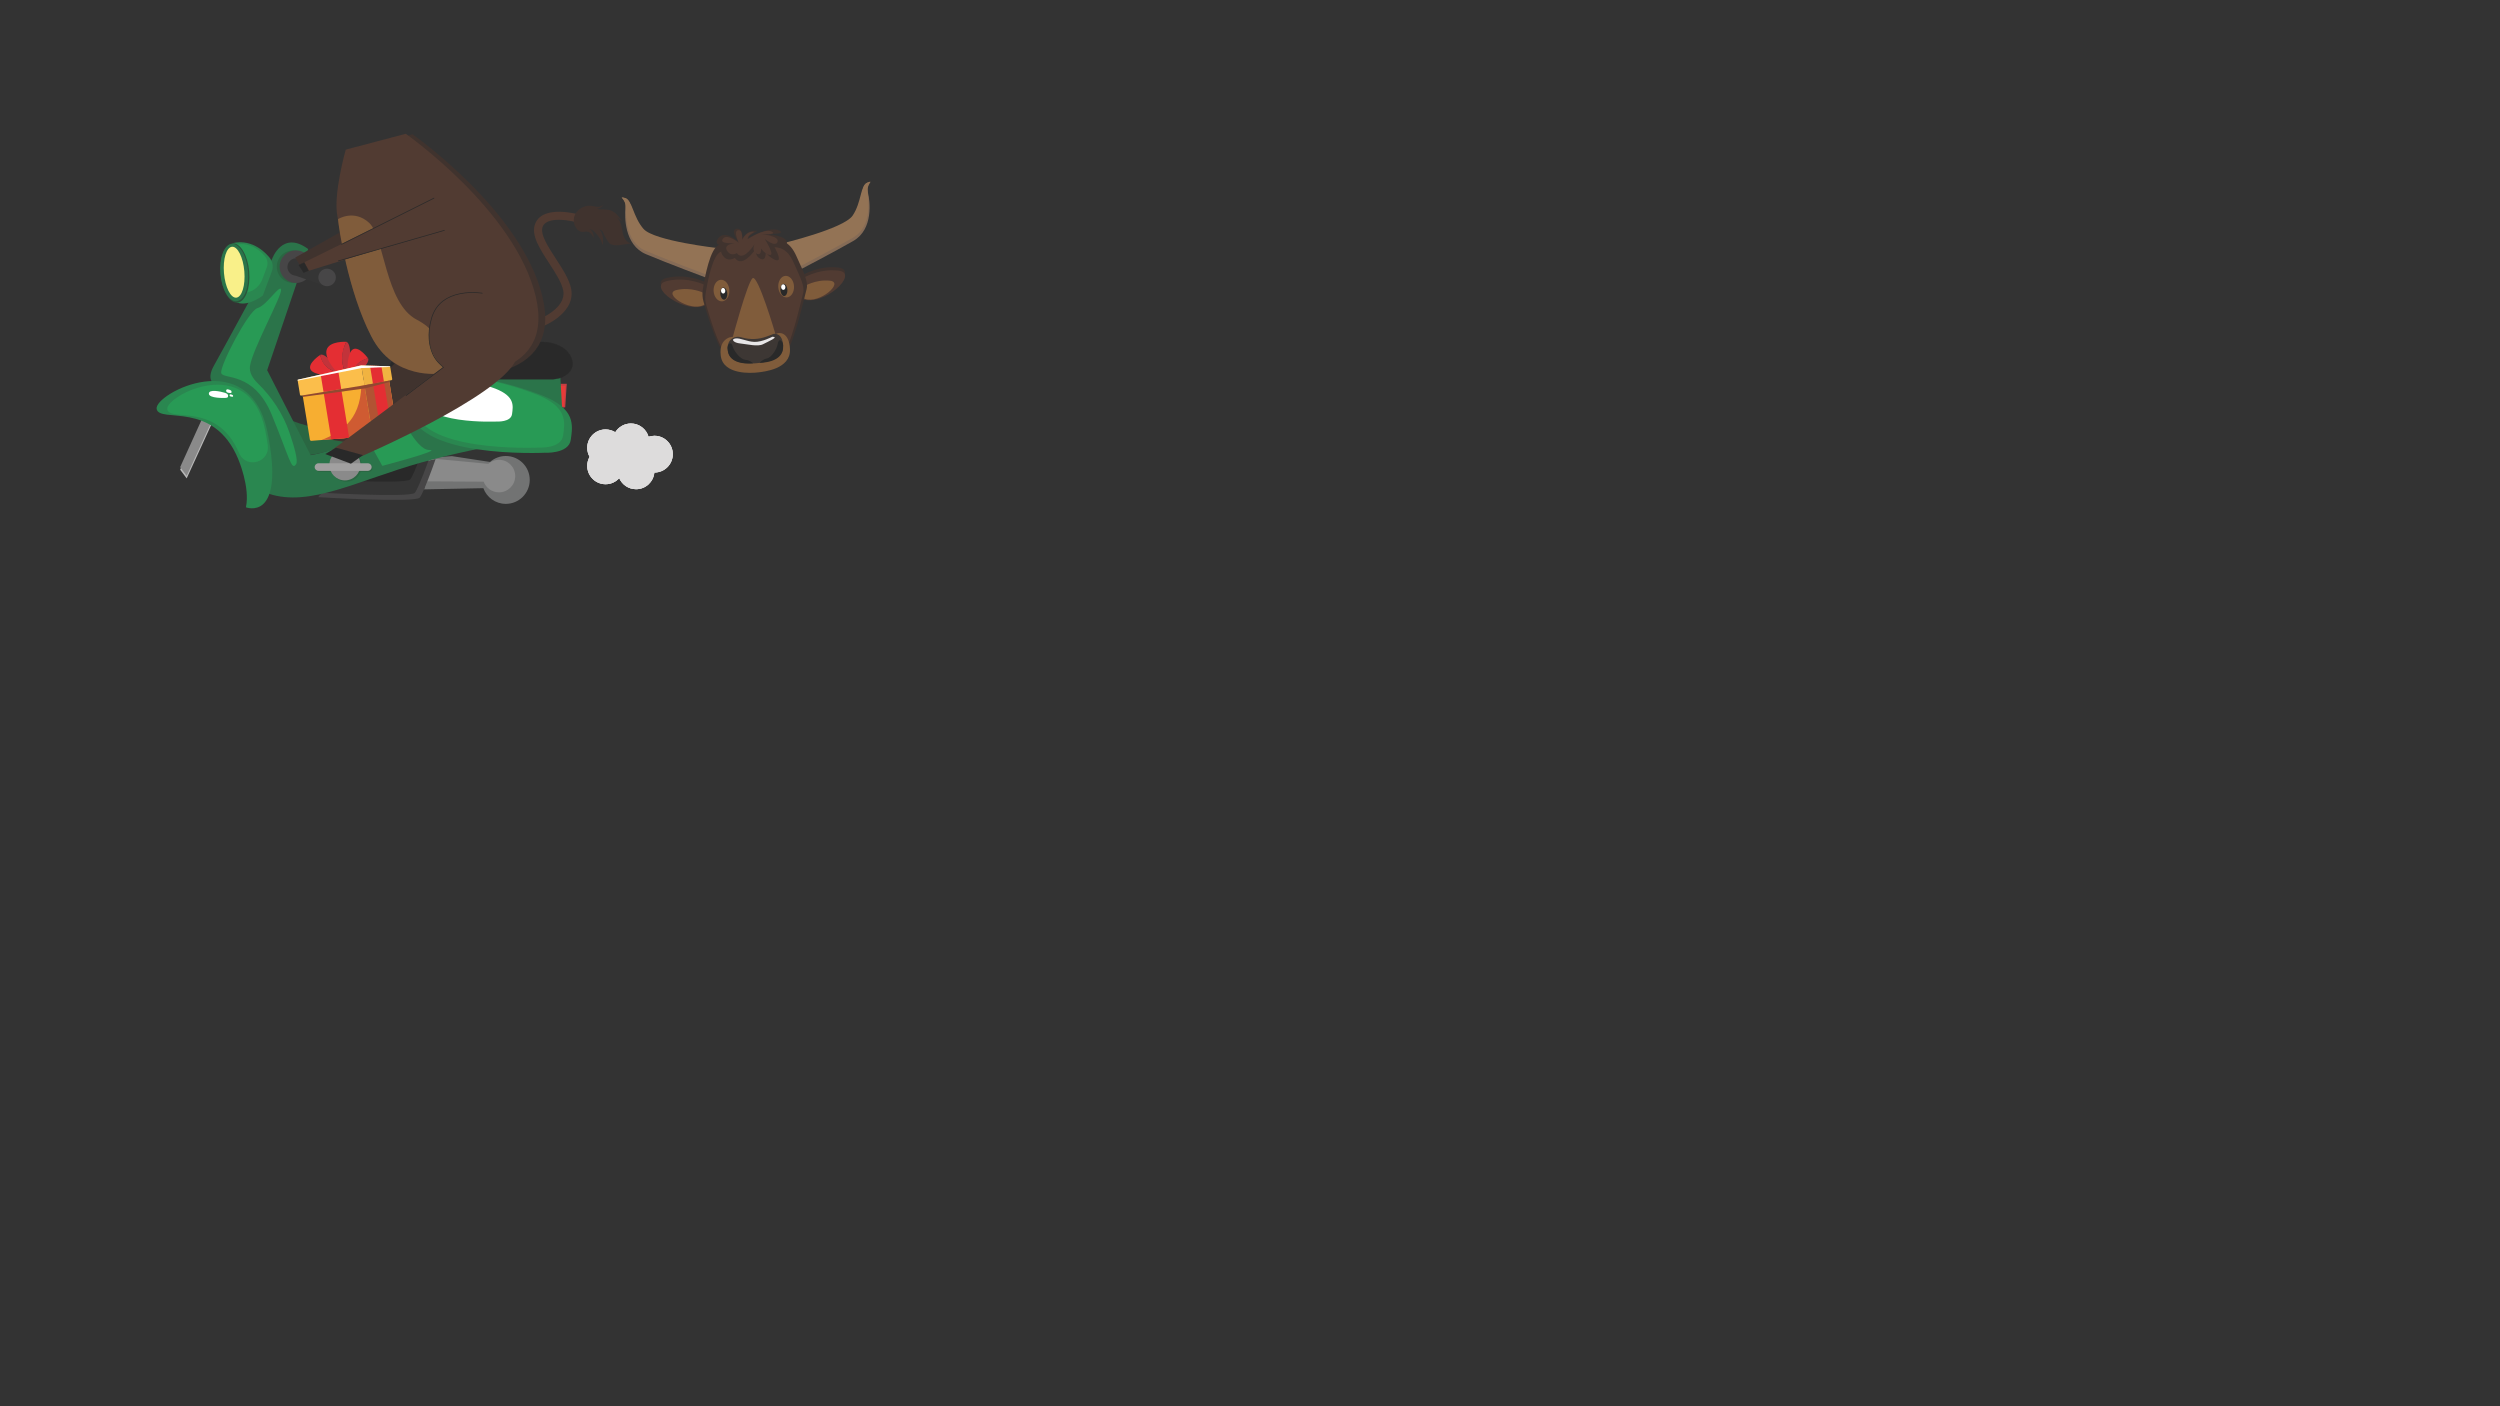<svg xmlns="http://www.w3.org/2000/svg" xmlns:xlink="http://www.w3.org/1999/xlink" preserveAspectRatio="xMidYMid meet" width="1920" height="1080" viewBox="0 0 1920 1080" style="width:100%;height:100%"><rect x="0" y="0" width="1920" height="1080" fill="#333333" stroke="none"/><defs><animateMotion repeatCount="indefinite" dur="1s" begin="0s" xlink:href="#_R_G_L_12_G" fill="freeze" keyTimes="0;0.333;0.958;1" path="M1228 806 C1228,806 1228,806 1228,806 C1228,806 1607,540 1607,540 C1607,540 1607,540 1607,540 " keyPoints="0;0;1;1" keySplines="0.167 0.167 0.833 0.833;0.167 0.167 0.833 0.833;0 0 0 0" calcMode="spline"/><animateTransform repeatCount="indefinite" dur="1s" begin="0s" xlink:href="#_R_G_L_12_G" fill="freeze" attributeName="transform" from="0 0" to="2.119 2.119" type="scale" additive="sum" keyTimes="0;0.333;0.958;1" values="0 0;0 0;2.119 2.119;2.119 2.119" keySplines="0.167 0.167 0.833 0.833;0.167 0.167 0.833 0.833;0 0 0 0" calcMode="spline"/><animateTransform repeatCount="indefinite" dur="1s" begin="0s" xlink:href="#_R_G_L_12_G" fill="freeze" attributeName="transform" from="-298 -215.5" to="-298 -215.5" type="translate" additive="sum" keyTimes="0;1" values="-298 -215.5;-298 -215.5" keySplines="0 0 1 1" calcMode="spline"/><animateMotion repeatCount="indefinite" dur="1s" begin="0s" xlink:href="#_R_G_L_11_G" fill="freeze" keyTimes="0;0.167;0.958;1" path="M1228 806 C1228,806 1228,806 1228,806 C1228,806 1801,540 1801,540 C1801,540 1801,540 1801,540 " keyPoints="0;0;1;1" keySplines="0.167 0.167 0.833 0.833;0.167 0.167 0.833 0.833;0 0 0 0" calcMode="spline"/><animateTransform repeatCount="indefinite" dur="1s" begin="0s" xlink:href="#_R_G_L_11_G" fill="freeze" attributeName="transform" from="0 0" to="2.119 2.119" type="scale" additive="sum" keyTimes="0;0.167;0.958;1" values="0 0;0 0;2.119 2.119;2.119 2.119" keySplines="0.167 0.167 0.833 0.833;0.167 0.167 0.833 0.833;0 0 0 0" calcMode="spline"/><animateTransform repeatCount="indefinite" dur="1s" begin="0s" xlink:href="#_R_G_L_11_G" fill="freeze" attributeName="transform" from="-298 -215.5" to="-298 -215.5" type="translate" additive="sum" keyTimes="0;1" values="-298 -215.5;-298 -215.5" keySplines="0 0 1 1" calcMode="spline"/><animateMotion repeatCount="indefinite" dur="1s" begin="0s" xlink:href="#_R_G_L_10_G" fill="freeze" keyTimes="0;0.958;1" path="M1228 806 C1228,806 1998,540 1998,540 C1998,540 1998,540 1998,540 " keyPoints="0;1;1" keySplines="0.167 0.167 0.833 0.833;0 0 0 0" calcMode="spline"/><animateTransform repeatCount="indefinite" dur="1s" begin="0s" xlink:href="#_R_G_L_10_G" fill="freeze" attributeName="transform" from="0 0" to="2.119 2.119" type="scale" additive="sum" keyTimes="0;0.958;1" values="0 0;2.119 2.119;2.119 2.119" keySplines="0.167 0.167 0.833 0.833;0 0 0 0" calcMode="spline"/><animateTransform repeatCount="indefinite" dur="1s" begin="0s" xlink:href="#_R_G_L_10_G" fill="freeze" attributeName="transform" from="-298 -215.5" to="-298 -215.5" type="translate" additive="sum" keyTimes="0;1" values="-298 -215.5;-298 -215.5" keySplines="0 0 1 1" calcMode="spline"/><animateTransform repeatCount="indefinite" dur="1s" begin="0s" xlink:href="#_R_G_L_9_G" fill="freeze" attributeName="transform" from="360" to="0" type="rotate" additive="sum" keyTimes="0;0.958;1" values="360;0;0" keySplines="0.167 0.167 0.833 0.833;0 0 0 0" calcMode="spline"/><animateTransform repeatCount="indefinite" dur="1s" begin="0s" xlink:href="#_R_G_L_9_G" fill="freeze" attributeName="transform" from="2.119 2.119" to="2.119 2.119" type="scale" additive="sum" keyTimes="0;1" values="2.119 2.119;2.119 2.119" keySplines="0 0 1 1" calcMode="spline"/><animateTransform repeatCount="indefinite" dur="1s" begin="0s" xlink:href="#_R_G_L_9_G" fill="freeze" attributeName="transform" from="-134.547 -369.338" to="-134.547 -369.338" type="translate" additive="sum" keyTimes="0;1" values="-134.547 -369.338;-134.547 -369.338" keySplines="0 0 1 1" calcMode="spline"/><animateTransform repeatCount="indefinite" dur="1s" begin="0s" xlink:href="#_R_G_L_8_G" fill="freeze" attributeName="transform" from="360" to="0" type="rotate" additive="sum" keyTimes="0;0.958;1" values="360;0;0" keySplines="0.167 0.167 0.833 0.833;0 0 0 0" calcMode="spline"/><animateTransform repeatCount="indefinite" dur="1s" begin="0s" xlink:href="#_R_G_L_8_G" fill="freeze" attributeName="transform" from="2.119 2.119" to="2.119 2.119" type="scale" additive="sum" keyTimes="0;1" values="2.119 2.119;2.119 2.119" keySplines="0 0 1 1" calcMode="spline"/><animateTransform repeatCount="indefinite" dur="1s" begin="0s" xlink:href="#_R_G_L_8_G" fill="freeze" attributeName="transform" from="-390.303 -368.376" to="-390.303 -368.376" type="translate" additive="sum" keyTimes="0;1" values="-390.303 -368.376;-390.303 -368.376" keySplines="0 0 1 1" calcMode="spline"/><animateMotion repeatCount="indefinite" dur="1s" begin="0s" xlink:href="#_R_G_L_7_G" fill="freeze" keyTimes="0;0.25;0.5;0.75;0.958;1" path="M960 540 C960,540 960,530 960,530 C960,530 960,540 960,540 C960,540 960,530 960,530 C960,530 960,540 960,540 C960,540 960,540 960,540 " keyPoints="0;0.25;0.5;0.75;1;1" keySplines="0.167 0.167 0.833 0.833;0.167 0.167 0.833 0.833;0.167 0.167 0.833 0.833;0.167 0.167 0.833 0.833;0 0 0 0" calcMode="spline"/><animateTransform repeatCount="indefinite" dur="1s" begin="0s" xlink:href="#_R_G_L_7_G" fill="freeze" attributeName="transform" from="2.119 2.119" to="2.119 2.119" type="scale" additive="sum" keyTimes="0;1" values="2.119 2.119;2.119 2.119" keySplines="0 0 1 1" calcMode="spline"/><animateTransform repeatCount="indefinite" dur="1s" begin="0s" xlink:href="#_R_G_L_7_G" fill="freeze" attributeName="transform" from="-298 -215.5" to="-298 -215.5" type="translate" additive="sum" keyTimes="0;1" values="-298 -215.5;-298 -215.5" keySplines="0 0 1 1" calcMode="spline"/><animateMotion repeatCount="indefinite" dur="1s" begin="0s" xlink:href="#_R_G_L_6_G_N_8_T_0" fill="freeze" keyTimes="0;0.25;0.5;0.75;0.958;1" path="M960 540 C960,540 960,530 960,530 C960,530 960,540 960,540 C960,540 960,530 960,530 C960,530 960,540 960,540 C960,540 960,540 960,540 " keyPoints="0;0.25;0.5;0.75;1;1" keySplines="0.167 0.167 0.833 0.833;0.167 0.167 0.833 0.833;0.167 0.167 0.833 0.833;0.167 0.167 0.833 0.833;0 0 0 0" calcMode="spline"/><animateTransform repeatCount="indefinite" dur="1s" begin="0s" xlink:href="#_R_G_L_6_G_N_8_T_0" fill="freeze" attributeName="transform" from="2.119 2.119" to="2.119 2.119" type="scale" additive="sum" keyTimes="0;1" values="2.119 2.119;2.119 2.119" keySplines="0 0 1 1" calcMode="spline"/><animateTransform repeatCount="indefinite" dur="1s" begin="0s" xlink:href="#_R_G_L_6_G_N_8_T_0" fill="freeze" attributeName="transform" from="-298 -215.5" to="-298 -215.5" type="translate" additive="sum" keyTimes="0;1" values="-298 -215.5;-298 -215.5" keySplines="0 0 1 1" calcMode="spline"/><animateMotion repeatCount="indefinite" dur="1s" begin="0s" xlink:href="#_R_G_L_5_G" fill="freeze" keyTimes="0;0.5;0.958;1" path="M266.86 332.99 C266.86,332.99 266.86,317.99 266.86,317.99 C266.86,317.99 266.86,332.99 266.86,332.99 C266.86,332.99 266.86,332.99 266.86,332.99 " keyPoints="0;0.5;1;1" keySplines="0.167 0.167 0.833 0.833;0.167 0.167 0.833 0.833;0 0 0 0" calcMode="spline"/><animateTransform repeatCount="indefinite" dur="1s" begin="0s" xlink:href="#_R_G_L_5_G" fill="freeze" attributeName="transform" from="-266.859 -332.988" to="-266.859 -332.988" type="translate" additive="sum" keyTimes="0;1" values="-266.859 -332.988;-266.859 -332.988" keySplines="0 0 1 1" calcMode="spline"/><animateMotion repeatCount="indefinite" dur="1s" begin="0s" xlink:href="#_R_G_L_5_G_N_8_T_0" fill="freeze" keyTimes="0;0.25;0.5;0.75;0.958;1" path="M960 540 C960,540 960,530 960,530 C960,530 960,540 960,540 C960,540 960,530 960,530 C960,530 960,540 960,540 C960,540 960,540 960,540 " keyPoints="0;0.25;0.5;0.75;1;1" keySplines="0.167 0.167 0.833 0.833;0.167 0.167 0.833 0.833;0.167 0.167 0.833 0.833;0.167 0.167 0.833 0.833;0 0 0 0" calcMode="spline"/><animateTransform repeatCount="indefinite" dur="1s" begin="0s" xlink:href="#_R_G_L_5_G_N_8_T_0" fill="freeze" attributeName="transform" from="2.119 2.119" to="2.119 2.119" type="scale" additive="sum" keyTimes="0;1" values="2.119 2.119;2.119 2.119" keySplines="0 0 1 1" calcMode="spline"/><animateTransform repeatCount="indefinite" dur="1s" begin="0s" xlink:href="#_R_G_L_5_G_N_8_T_0" fill="freeze" attributeName="transform" from="-298 -215.5" to="-298 -215.5" type="translate" additive="sum" keyTimes="0;1" values="-298 -215.5;-298 -215.5" keySplines="0 0 1 1" calcMode="spline"/><animateMotion repeatCount="indefinite" dur="1s" begin="0s" xlink:href="#_R_G_L_4_G_N_8_T_0" fill="freeze" keyTimes="0;0.25;0.5;0.75;0.958;1" path="M960 540 C960,540 960,530 960,530 C960,530 960,540 960,540 C960,540 960,530 960,530 C960,530 960,540 960,540 C960,540 960,540 960,540 " keyPoints="0;0.25;0.5;0.75;1;1" keySplines="0.167 0.167 0.833 0.833;0.167 0.167 0.833 0.833;0.167 0.167 0.833 0.833;0.167 0.167 0.833 0.833;0 0 0 0" calcMode="spline"/><animateTransform repeatCount="indefinite" dur="1s" begin="0s" xlink:href="#_R_G_L_4_G_N_8_T_0" fill="freeze" attributeName="transform" from="2.119 2.119" to="2.119 2.119" type="scale" additive="sum" keyTimes="0;1" values="2.119 2.119;2.119 2.119" keySplines="0 0 1 1" calcMode="spline"/><animateTransform repeatCount="indefinite" dur="1s" begin="0s" xlink:href="#_R_G_L_4_G_N_8_T_0" fill="freeze" attributeName="transform" from="-298 -215.5" to="-298 -215.5" type="translate" additive="sum" keyTimes="0;1" values="-298 -215.5;-298 -215.5" keySplines="0 0 1 1" calcMode="spline"/><animateMotion repeatCount="indefinite" dur="1s" begin="0s" xlink:href="#_R_G_L_3_G" fill="freeze" keyTimes="0;0.5;0.958;1" path="M298 215.5 C298,215.5 333,146.5 333,146.5 C333,146.5 298,215.5 298,215.5 C298,215.5 298,215.5 298,215.5 " keyPoints="0;0.5;1;1" keySplines="0.167 0.167 0.833 0.833;0.167 0.167 0.833 0.833;0 0 0 0" calcMode="spline"/><animateTransform repeatCount="indefinite" dur="1s" begin="0s" xlink:href="#_R_G_L_3_G" fill="freeze" attributeName="transform" from="0" to="0" type="rotate" additive="sum" keyTimes="0;0.5;0.958;1" values="0;35;0;0" keySplines="0.167 0.167 0.833 0.833;0.167 0.167 0.833 0.833;0 0 0 0" calcMode="spline"/><animateTransform repeatCount="indefinite" dur="1s" begin="0s" xlink:href="#_R_G_L_3_G" fill="freeze" attributeName="transform" from="-298 -215.5" to="-298 -215.5" type="translate" additive="sum" keyTimes="0;1" values="-298 -215.5;-298 -215.5" keySplines="0 0 1 1" calcMode="spline"/><animateMotion repeatCount="indefinite" dur="1s" begin="0s" xlink:href="#_R_G_L_3_G_N_8_T_0" fill="freeze" keyTimes="0;0.25;0.5;0.75;0.958;1" path="M960 540 C960,540 960,530 960,530 C960,530 960,540 960,540 C960,540 960,530 960,530 C960,530 960,540 960,540 C960,540 960,540 960,540 " keyPoints="0;0.25;0.5;0.75;1;1" keySplines="0.167 0.167 0.833 0.833;0.167 0.167 0.833 0.833;0.167 0.167 0.833 0.833;0.167 0.167 0.833 0.833;0 0 0 0" calcMode="spline"/><animateTransform repeatCount="indefinite" dur="1s" begin="0s" xlink:href="#_R_G_L_3_G_N_8_T_0" fill="freeze" attributeName="transform" from="2.119 2.119" to="2.119 2.119" type="scale" additive="sum" keyTimes="0;1" values="2.119 2.119;2.119 2.119" keySplines="0 0 1 1" calcMode="spline"/><animateTransform repeatCount="indefinite" dur="1s" begin="0s" xlink:href="#_R_G_L_3_G_N_8_T_0" fill="freeze" attributeName="transform" from="-298 -215.5" to="-298 -215.5" type="translate" additive="sum" keyTimes="0;1" values="-298 -215.5;-298 -215.5" keySplines="0 0 1 1" calcMode="spline"/><animateMotion repeatCount="indefinite" dur="1s" begin="0s" xlink:href="#_R_G_L_2_G_N_8_T_0" fill="freeze" keyTimes="0;0.25;0.5;0.75;0.958;1" path="M960 540 C960,540 960,530 960,530 C960,530 960,540 960,540 C960,540 960,530 960,530 C960,530 960,540 960,540 C960,540 960,540 960,540 " keyPoints="0;0.25;0.5;0.75;1;1" keySplines="0.167 0.167 0.833 0.833;0.167 0.167 0.833 0.833;0.167 0.167 0.833 0.833;0.167 0.167 0.833 0.833;0 0 0 0" calcMode="spline"/><animateTransform repeatCount="indefinite" dur="1s" begin="0s" xlink:href="#_R_G_L_2_G_N_8_T_0" fill="freeze" attributeName="transform" from="2.119 2.119" to="2.119 2.119" type="scale" additive="sum" keyTimes="0;1" values="2.119 2.119;2.119 2.119" keySplines="0 0 1 1" calcMode="spline"/><animateTransform repeatCount="indefinite" dur="1s" begin="0s" xlink:href="#_R_G_L_2_G_N_8_T_0" fill="freeze" attributeName="transform" from="-298 -215.5" to="-298 -215.5" type="translate" additive="sum" keyTimes="0;1" values="-298 -215.5;-298 -215.5" keySplines="0 0 1 1" calcMode="spline"/><animateTransform repeatCount="indefinite" dur="1s" begin="0s" xlink:href="#_R_G_L_1_G" fill="freeze" attributeName="transform" from="-0.6" to="-0.6" type="rotate" additive="sum" keyTimes="0;0.5;0.958;1" values="-0.6;6;-0.6;-0.6" keySplines="0.167 0.167 0.833 0.833;0.167 0.167 0.833 0.833;0 0 0 0" calcMode="spline"/><animateTransform repeatCount="indefinite" dur="1s" begin="0s" xlink:href="#_R_G_L_1_G" fill="freeze" attributeName="transform" from="-290.308 -139.543" to="-290.308 -139.543" type="translate" additive="sum" keyTimes="0;1" values="-290.308 -139.543;-290.308 -139.543" keySplines="0 0 1 1" calcMode="spline"/><animateMotion repeatCount="indefinite" dur="1s" begin="0s" xlink:href="#_R_G_L_1_G_N_8_T_0" fill="freeze" keyTimes="0;0.25;0.5;0.75;0.958;1" path="M960 540 C960,540 960,530 960,530 C960,530 960,540 960,540 C960,540 960,530 960,530 C960,530 960,540 960,540 C960,540 960,540 960,540 " keyPoints="0;0.25;0.5;0.75;1;1" keySplines="0.167 0.167 0.833 0.833;0.167 0.167 0.833 0.833;0.167 0.167 0.833 0.833;0.167 0.167 0.833 0.833;0 0 0 0" calcMode="spline"/><animateTransform repeatCount="indefinite" dur="1s" begin="0s" xlink:href="#_R_G_L_1_G_N_8_T_0" fill="freeze" attributeName="transform" from="2.119 2.119" to="2.119 2.119" type="scale" additive="sum" keyTimes="0;1" values="2.119 2.119;2.119 2.119" keySplines="0 0 1 1" calcMode="spline"/><animateTransform repeatCount="indefinite" dur="1s" begin="0s" xlink:href="#_R_G_L_1_G_N_8_T_0" fill="freeze" attributeName="transform" from="-298 -215.5" to="-298 -215.5" type="translate" additive="sum" keyTimes="0;1" values="-298 -215.5;-298 -215.5" keySplines="0 0 1 1" calcMode="spline"/><animateMotion repeatCount="indefinite" dur="1s" begin="0s" xlink:href="#_R_G_L_0_G_N_8_T_0" fill="freeze" keyTimes="0;0.25;0.5;0.75;0.958;1" path="M960 540 C960,540 960,530 960,530 C960,530 960,540 960,540 C960,540 960,530 960,530 C960,530 960,540 960,540 C960,540 960,540 960,540 " keyPoints="0;0.25;0.5;0.75;1;1" keySplines="0.167 0.167 0.833 0.833;0.167 0.167 0.833 0.833;0.167 0.167 0.833 0.833;0.167 0.167 0.833 0.833;0 0 0 0" calcMode="spline"/><animateTransform repeatCount="indefinite" dur="1s" begin="0s" xlink:href="#_R_G_L_0_G_N_8_T_0" fill="freeze" attributeName="transform" from="2.119 2.119" to="2.119 2.119" type="scale" additive="sum" keyTimes="0;1" values="2.119 2.119;2.119 2.119" keySplines="0 0 1 1" calcMode="spline"/><animateTransform repeatCount="indefinite" dur="1s" begin="0s" xlink:href="#_R_G_L_0_G_N_8_T_0" fill="freeze" attributeName="transform" from="-298 -215.5" to="-298 -215.5" type="translate" additive="sum" keyTimes="0;1" values="-298 -215.5;-298 -215.5" keySplines="0 0 1 1" calcMode="spline"/><animate attributeType="XML" attributeName="opacity" dur="1s" from="0" to="1" xlink:href="#time_group"/></defs><g id="_R_G"><g id="_R_G_L_12_G"><path id="_R_G_L_12_G_D_0_P_0" fill="#dddcdc" fill-opacity="1" fill-rule="nonzero" d=" M502.6 334.7 C501.01,334.7 499.5,334.98 498.08,335.46 C496.39,329.57 490.97,325.26 484.54,325.26 C479.47,325.26 475.03,327.95 472.55,331.98 C470.39,330.62 467.84,329.83 465.09,329.83 C457.31,329.83 451,336.13 451,343.92 C451,346.44 451.67,348.8 452.83,350.85 C451.67,352.9 451,355.26 451,357.78 C451,365.57 457.31,371.87 465.09,371.87 C469.26,371.87 472.99,370.06 475.57,367.19 C477.73,372.2 482.7,375.7 488.51,375.7 C495.86,375.7 501.89,370.07 502.53,362.88 C502.55,362.88 502.58,362.89 502.6,362.89 C510.38,362.89 516.69,356.58 516.69,348.8 C516.69,341.01 510.38,334.7 502.6,334.7z  M477.81 351.73 C477.95,351.81 478.11,351.88 478.26,351.95 C478.19,352.04 478.11,352.12 478.03,352.2 C477.96,352.04 477.88,351.89 477.81,351.73z "/></g><g id="_R_G_L_11_G"><path id="_R_G_L_11_G_D_0_P_0" fill="#dddcdc" fill-opacity="1" fill-rule="nonzero" d=" M502.6 334.7 C501.01,334.7 499.5,334.98 498.08,335.46 C496.39,329.57 490.97,325.26 484.54,325.26 C479.47,325.26 475.03,327.95 472.55,331.98 C470.39,330.62 467.84,329.83 465.09,329.83 C457.31,329.83 451,336.13 451,343.92 C451,346.44 451.67,348.8 452.83,350.85 C451.67,352.9 451,355.26 451,357.78 C451,365.57 457.31,371.87 465.09,371.87 C469.26,371.87 472.99,370.06 475.57,367.19 C477.73,372.2 482.7,375.7 488.51,375.7 C495.86,375.7 501.89,370.07 502.53,362.88 C502.55,362.88 502.58,362.89 502.6,362.89 C510.38,362.89 516.69,356.58 516.69,348.8 C516.69,341.01 510.38,334.7 502.6,334.7z  M477.81 351.73 C477.95,351.81 478.11,351.88 478.26,351.95 C478.19,352.04 478.11,352.12 478.03,352.2 C477.96,352.04 477.88,351.89 477.81,351.73z "/></g><g id="_R_G_L_10_G"><path id="_R_G_L_10_G_D_0_P_0" fill="#dddcdc" fill-opacity="1" fill-rule="nonzero" d=" M502.6 334.7 C501.01,334.7 499.5,334.98 498.08,335.46 C496.39,329.57 490.97,325.26 484.54,325.26 C479.47,325.26 475.03,327.95 472.55,331.98 C470.39,330.62 467.84,329.83 465.09,329.83 C457.31,329.83 451,336.13 451,343.92 C451,346.44 451.67,348.8 452.83,350.85 C451.67,352.9 451,355.26 451,357.78 C451,365.57 457.31,371.87 465.09,371.87 C469.26,371.87 472.99,370.06 475.57,367.19 C477.73,372.2 482.7,375.7 488.51,375.7 C495.86,375.7 501.89,370.07 502.53,362.88 C502.55,362.88 502.58,362.89 502.6,362.89 C510.38,362.89 516.69,356.58 516.69,348.8 C516.69,341.01 510.38,334.7 502.6,334.7z  M477.81 351.73 C477.95,351.81 478.11,351.88 478.26,351.95 C478.19,352.04 478.11,352.12 478.03,352.2 C477.96,352.04 477.88,351.89 477.81,351.73z "/></g><g id="_R_G_L_9_G" transform=" translate(613.585, 866.038)"><path id="_R_G_L_9_G_D_0_P_0" fill="#727373" fill-opacity="1" fill-rule="nonzero" d=" M117.05 338.25 C117.05,338.25 159.69,398.83 159.69,398.83 C159.69,398.83 136.43,405.26 136.43,405.26 C136.43,405.26 135.45,331.6 135.45,331.6 C135.45,331.6 117.05,338.25 117.05,338.25z "/><path id="_R_G_L_9_G_D_1_P_0" fill="#8a8a8a" fill-opacity="1" fill-rule="nonzero" d=" M106.55 389.04 C106.55,389.04 167.13,346.4 167.13,346.4 C167.13,346.4 173.56,369.66 173.56,369.66 C173.56,369.66 99.9,370.64 99.9,370.64 C99.9,370.64 106.55,389.04 106.55,389.04z "/><path id="_R_G_L_9_G_D_2_P_0" fill="#b9b9b9" fill-opacity="1" fill-rule="nonzero" d=" M109.06 389.27 C109.06,389.27 161.9,352.08 161.9,352.08 C161.9,352.08 167.51,372.37 167.51,372.37 C167.51,372.37 103.25,373.23 103.25,373.23 C103.25,373.23 109.06,389.27 109.06,389.27z "/><path id="_R_G_L_9_G_D_3_P_0" fill="#8a8a8a" fill-opacity="1" fill-rule="nonzero" d=" M115.14 340.58 C115.14,340.58 157.78,401.16 157.78,401.16 C157.78,401.16 134.51,407.6 134.51,407.6 C134.51,407.6 133.53,333.93 133.53,333.93 C133.53,333.93 115.14,340.58 115.14,340.58z "/><path id="_R_G_L_9_G_D_4_P_0" fill="#292929" fill-opacity="1" fill-rule="nonzero" d=" M84.64 374.64 C87.44,403.27 112.92,424.2 141.55,421.4 C170.18,418.6 191.12,393.12 188.32,364.49 C185.51,335.86 160.03,314.92 131.4,317.72 C102.77,320.53 81.84,346.01 84.64,374.64z  M169.86 366.29 C171.66,384.73 158.18,401.14 139.75,402.94 C121.31,404.74 104.91,391.26 103.1,372.83 C101.3,354.4 114.78,337.99 133.21,336.18 C151.64,334.38 168.05,347.86 169.86,366.29z "/><path id="_R_G_L_9_G_D_5_P_0" fill="#353535" fill-opacity="1" fill-rule="nonzero" d=" M87.64 374.34 C90.21,400.6 113.59,419.81 139.84,417.24 C166.1,414.66 185.31,391.29 182.74,365.03 C180.17,338.77 156.79,319.57 130.53,322.14 C104.27,324.71 85.07,348.08 87.64,374.34z  M165.8 366.69 C167.46,383.6 155.1,398.65 138.19,400.3 C121.28,401.96 106.23,389.59 104.57,372.69 C102.92,355.78 115.28,340.73 132.19,339.07 C149.1,337.42 164.15,349.78 165.8,366.69z "/><path id="_R_G_L_9_G_D_6_P_0" fill="#a1a0a0" fill-opacity="1" fill-rule="nonzero" d=" M133.77 351.8 C143.87,350.81 152.86,358.2 153.84,368.3 C154.83,378.4 147.45,387.39 137.35,388.38 C127.24,389.37 118.25,381.98 117.27,371.88 C116.28,361.78 123.66,352.79 133.77,351.8z "/><path id="_R_G_L_9_G_D_7_P_0" fill="#b9b9b9" fill-opacity="1" fill-rule="nonzero" d=" M133.46 353.48 C140.81,352.76 147.34,358.13 148.06,365.47 C148.78,372.82 143.41,379.36 136.06,380.08 C128.72,380.79 122.18,375.42 121.46,368.08 C120.75,360.73 126.12,354.2 133.46,353.48z "/><path id="_R_G_L_9_G_D_8_P_0" fill="#2a8750" fill-opacity="1" fill-rule="nonzero" d=" M136 364.34 C138.75,364.07 141.19,366.08 141.46,368.83 C141.73,371.57 139.72,374.02 136.98,374.29 C134.23,374.56 131.79,372.55 131.52,369.8 C131.25,367.06 133.26,364.61 136,364.34z "/><path id="_R_G_L_9_G_D_9_P_0" fill="#289a55" fill-opacity="1" fill-rule="nonzero" d=" M135.46 365.24 C137.74,365.02 139.78,366.69 140,368.97 C140.22,371.25 138.55,373.29 136.27,373.51 C133.99,373.73 131.95,372.06 131.73,369.78 C131.51,367.5 133.18,365.46 135.46,365.24z "/><path id="_R_G_L_9_G_D_10_P_0" fill="#353535" fill-opacity="1" fill-rule="nonzero" d=" M138.86 384.8 C138.94,385.7 138.29,386.5 137.39,386.58 C136.49,386.67 135.69,386.01 135.6,385.12 C135.51,384.22 136.17,383.42 137.07,383.33 C137.97,383.24 138.77,383.9 138.86,384.8z "/><path id="_R_G_L_9_G_D_11_P_0" fill="#353535" fill-opacity="1" fill-rule="nonzero" d=" M135.93 354.9 C136.02,355.79 135.36,356.59 134.46,356.68 C133.56,356.77 132.76,356.11 132.67,355.21 C132.59,354.32 133.24,353.52 134.14,353.43 C135.04,353.34 135.84,354 135.93,354.9z "/><path id="_R_G_L_9_G_D_12_P_0" fill="#353535" fill-opacity="1" fill-rule="nonzero" d=" M127.82 383.3 C127.25,383.99 126.22,384.09 125.52,383.52 C124.83,382.95 124.73,381.92 125.3,381.22 C125.87,380.52 126.9,380.42 127.6,380.99 C128.3,381.57 128.4,382.6 127.82,383.3z "/><path id="_R_G_L_9_G_D_13_P_0" fill="#353535" fill-opacity="1" fill-rule="nonzero" d=" M146.9 360.08 C146.32,360.78 145.29,360.88 144.6,360.3 C143.9,359.73 143.8,358.7 144.37,358 C144.95,357.31 145.98,357.21 146.67,357.78 C147.37,358.35 147.47,359.38 146.9,360.08z "/><path id="_R_G_L_9_G_D_14_P_0" fill="#353535" fill-opacity="1" fill-rule="nonzero" d=" M148.6 378.25 C149.3,378.82 149.4,379.85 148.82,380.55 C148.25,381.25 147.22,381.35 146.52,380.78 C145.83,380.2 145.73,379.17 146.3,378.48 C146.87,377.78 147.9,377.68 148.6,378.25z "/><path id="_R_G_L_9_G_D_15_P_0" fill="#353535" fill-opacity="1" fill-rule="nonzero" d=" M125.39 359.18 C126.08,359.75 126.18,360.78 125.61,361.48 C125.04,362.17 124.01,362.28 123.31,361.7 C122.61,361.13 122.51,360.1 123.08,359.4 C123.66,358.7 124.69,358.6 125.39,359.18z "/><path id="_R_G_L_9_G_D_16_P_0" fill="#353535" fill-opacity="1" fill-rule="nonzero" d=" M150.77 367.18 C151.67,367.09 152.47,367.74 152.56,368.64 C152.65,369.54 151.99,370.34 151.09,370.43 C150.19,370.52 149.39,369.86 149.31,368.96 C149.22,368.06 149.88,367.26 150.77,367.18z "/><path id="_R_G_L_9_G_D_17_P_0" fill="#353535" fill-opacity="1" fill-rule="nonzero" d=" M120.87 370.1 C121.77,370.01 122.57,370.67 122.66,371.57 C122.75,372.47 122.09,373.27 121.19,373.36 C120.29,373.44 119.49,372.79 119.4,371.89 C119.32,370.99 119.97,370.19 120.87,370.1z "/></g><g id="_R_G_L_8_G" transform=" translate(1155.623, 864)"><path id="_R_G_L_8_G_D_0_P_0" fill="#727373" fill-opacity="1" fill-rule="nonzero" d=" M366.56 398.34 C366.56,398.34 409.41,337.9 409.41,337.9 C409.41,337.9 423.25,357.68 423.25,357.68 C423.25,357.68 354.15,383.22 354.15,383.22 C354.15,383.22 366.56,398.34 366.56,398.34z "/><path id="_R_G_L_8_G_D_1_P_0" fill="#8a8a8a" fill-opacity="1" fill-rule="nonzero" d=" M417.94 391.26 C417.94,391.26 357.51,348.41 357.51,348.41 C357.51,348.41 377.28,334.58 377.28,334.58 C377.28,334.58 402.83,403.68 402.83,403.68 C402.83,403.68 417.94,391.26 417.94,391.26z "/><path id="_R_G_L_8_G_D_2_P_0" fill="#b9b9b9" fill-opacity="1" fill-rule="nonzero" d=" M417.33 388.82 C417.33,388.82 364.61,351.45 364.61,351.45 C364.61,351.45 381.86,339.38 381.86,339.38 C381.86,339.38 404.14,399.65 404.14,399.65 C404.14,399.65 417.33,388.82 417.33,388.82z "/><path id="_R_G_L_8_G_D_3_P_0" fill="#8a8a8a" fill-opacity="1" fill-rule="nonzero" d=" M369.4 399.36 C369.4,399.36 412.25,338.93 412.25,338.93 C412.25,338.93 426.09,358.7 426.09,358.7 C426.09,358.7 356.99,384.25 356.99,384.25 C356.99,384.25 369.4,399.36 369.4,399.36z "/><path id="_R_G_L_8_G_D_4_P_0" fill="#292929" fill-opacity="1" fill-rule="nonzero" d=" M411.69 416.72 C437.74,404.51 448.96,373.5 436.75,347.45 C424.53,321.41 393.52,310.19 367.47,322.4 C341.43,334.61 330.21,365.63 342.42,391.67 C354.64,417.72 385.65,428.93 411.69,416.72z  M375.35 339.2 C392.12,331.33 412.09,338.56 419.95,355.33 C427.81,372.1 420.59,392.07 403.82,399.93 C387.05,407.79 367.08,400.57 359.22,383.8 C351.36,367.03 358.58,347.06 375.35,339.2z "/><path id="_R_G_L_8_G_D_5_P_0" fill="#353535" fill-opacity="1" fill-rule="nonzero" d=" M410.41 413.99 C434.3,402.79 444.59,374.35 433.39,350.46 C422.19,326.57 393.74,316.28 369.85,327.48 C345.96,338.68 335.68,367.13 346.88,391.02 C358.08,414.91 386.52,425.19 410.41,413.99z  M377.08 342.88 C392.46,335.67 410.78,342.29 417.99,357.68 C425.2,373.06 418.58,391.38 403.19,398.59 C387.81,405.8 369.49,399.18 362.28,383.79 C355.07,368.41 361.7,350.09 377.08,342.88z "/><path id="_R_G_L_8_G_D_6_P_0" fill="#a1a0a0" fill-opacity="1" fill-rule="nonzero" d=" M373.75 378.06 C369.44,368.87 373.4,357.92 382.59,353.62 C391.78,349.31 402.72,353.26 407.03,362.45 C411.34,371.64 407.38,382.59 398.19,386.89 C389,391.2 378.06,387.25 373.75,378.06z "/><path id="_R_G_L_8_G_D_7_P_0" fill="#b9b9b9" fill-opacity="1" fill-rule="nonzero" d=" M375.43 377.78 C372.3,371.1 375.18,363.14 381.86,360.01 C388.54,356.88 396.5,359.76 399.63,366.44 C402.77,373.12 399.89,381.08 393.21,384.21 C386.52,387.34 378.57,384.47 375.43,377.78z "/><path id="_R_G_L_8_G_D_8_P_0" fill="#2a8750" fill-opacity="1" fill-rule="nonzero" d=" M384.83 371.76 C383.65,369.26 384.73,366.28 387.23,365.11 C389.73,363.94 392.7,365.02 393.87,367.52 C395.04,370.01 393.97,372.99 391.47,374.16 C388.97,375.33 386,374.25 384.83,371.76z "/><path id="_R_G_L_8_G_D_9_P_0" fill="#289a55" fill-opacity="1" fill-rule="nonzero" d=" M385.85 371.97 C384.88,369.89 385.77,367.42 387.85,366.44 C389.93,365.47 392.4,366.36 393.38,368.44 C394.35,370.52 393.46,372.99 391.38,373.97 C389.3,374.94 386.83,374.04 385.85,371.97z "/><path id="_R_G_L_8_G_D_10_P_0" fill="#353535" fill-opacity="1" fill-rule="nonzero" d=" M403.15 362.23 C403.97,361.85 404.94,362.2 405.32,363.02 C405.71,363.83 405.36,364.81 404.54,365.19 C403.72,365.57 402.75,365.22 402.36,364.4 C401.98,363.59 402.33,362.61 403.15,362.23z "/><path id="_R_G_L_8_G_D_11_P_0" fill="#353535" fill-opacity="1" fill-rule="nonzero" d=" M375.95 374.98 C376.76,374.6 377.74,374.95 378.12,375.77 C378.5,376.59 378.15,377.56 377.33,377.94 C376.52,378.33 375.54,377.98 375.16,377.16 C374.78,376.34 375.13,375.37 375.95,374.98z "/><path id="_R_G_L_8_G_D_12_P_0" fill="#353535" fill-opacity="1" fill-rule="nonzero" d=" M405.42 373.13 C406.27,373.44 406.71,374.37 406.4,375.22 C406.09,376.07 405.16,376.51 404.31,376.2 C403.46,375.9 403.02,374.96 403.33,374.11 C403.63,373.26 404.57,372.82 405.42,373.13z "/><path id="_R_G_L_8_G_D_13_P_0" fill="#353535" fill-opacity="1" fill-rule="nonzero" d=" M377.17 362.91 C378.02,363.22 378.45,364.15 378.15,365 C377.84,365.85 376.9,366.29 376.05,365.98 C375.21,365.68 374.77,364.74 375.07,363.89 C375.38,363.04 376.32,362.6 377.17,362.91z "/><path id="_R_G_L_8_G_D_14_P_0" fill="#353535" fill-opacity="1" fill-rule="nonzero" d=" M393.72 355.23 C394.03,354.39 394.97,353.95 395.82,354.25 C396.66,354.56 397.1,355.5 396.8,356.35 C396.49,357.2 395.55,357.63 394.7,357.33 C393.85,357.02 393.42,356.08 393.72,355.23z "/><path id="_R_G_L_8_G_D_15_P_0" fill="#353535" fill-opacity="1" fill-rule="nonzero" d=" M383.51 383.49 C383.81,382.64 384.75,382.2 385.6,382.51 C386.45,382.82 386.89,383.75 386.58,384.6 C386.27,385.45 385.34,385.89 384.49,385.58 C383.64,385.28 383.2,384.34 383.51,383.49z "/><path id="_R_G_L_8_G_D_16_P_0" fill="#353535" fill-opacity="1" fill-rule="nonzero" d=" M382.56 356.89 C382.17,356.07 382.53,355.1 383.34,354.71 C384.16,354.33 385.13,354.68 385.52,355.5 C385.9,356.32 385.55,357.29 384.73,357.67 C383.91,358.06 382.94,357.7 382.56,356.89z "/><path id="_R_G_L_8_G_D_17_P_0" fill="#353535" fill-opacity="1" fill-rule="nonzero" d=" M395.31 384.09 C394.93,383.27 395.28,382.3 396.1,381.92 C396.91,381.53 397.89,381.89 398.27,382.7 C398.65,383.52 398.3,384.49 397.48,384.88 C396.67,385.26 395.69,384.91 395.31,384.09z "/></g><g id="_R_G_L_7_G"><path id="_R_G_L_7_G_D_0_P_0" fill="#292929" fill-opacity="1" fill-rule="nonzero" d=" M226.7 197.79 C226.7,197.79 223.28,199.26 223.28,199.26 C223.28,199.26 226.78,205.48 226.78,205.48 C226.78,205.48 230.43,203.86 230.43,203.86 C230.43,203.86 226.7,197.79 226.7,197.79z "/><path id="_R_G_L_7_G_D_1_P_0" fill="#292929" fill-opacity="1" fill-rule="nonzero" d=" M247.14 336.6 C247.14,336.6 240.83,341.71 240.83,341.71 C240.83,341.71 258.64,346.24 258.64,346.24 C258.64,346.24 265.52,339.54 265.52,339.54 C265.52,339.54 247.14,336.6 247.14,336.6z "/><path id="_R_G_L_7_G_D_2_P_0" fill="#b9b9b9" fill-opacity="1" fill-rule="nonzero" d=" M138.36 360.72 C138.36,360.72 157.57,318.36 157.57,318.36 C157.57,318.36 164.25,321.92 164.25,321.92 C164.25,321.92 143.37,367.41 143.37,367.41 C143.37,367.41 138.36,360.72 138.36,360.72z "/><path id="_R_G_L_7_G_D_3_P_0" fill="#8a8a8a" fill-opacity="1" fill-rule="nonzero" d=" M138.36 358.76 C138.36,358.76 157.57,316.4 157.57,316.4 C157.57,316.4 164.25,319.96 164.25,319.96 C164.25,319.96 143.37,365.45 143.37,365.45 C143.37,365.45 138.36,358.76 138.36,358.76z "/><path id="_R_G_L_7_G_D_4_P_0" fill="#c53e42" fill-opacity="1" fill-rule="nonzero" d=" M430.26 294.76 C430.26,294.76 435.28,294.76 435.28,294.76 C435.28,294.76 434.1,312.78 434.1,312.78 C434.1,312.78 432.32,313.07 432.32,313.07 C432.32,313.07 431.44,311.74 431.44,311.74 C431.44,311.74 430.26,294.76 430.26,294.76z "/><path id="_R_G_L_7_G_D_5_P_0" fill="#e73b39" fill-opacity="1" fill-rule="nonzero" d=" M429.86 296.31 C429.86,296.31 434.26,296.31 434.26,296.31 C434.26,296.31 433.22,312.1 433.22,312.1 C433.22,312.1 431.67,312.36 431.67,312.36 C431.67,312.36 430.89,311.2 430.89,311.2 C430.89,311.2 429.86,296.31 429.86,296.31z "/><path id="_R_G_L_7_G_D_6_P_0" fill="#727373" fill-opacity="1" fill-rule="nonzero" d=" M388.46 350.21 C383.82,350.21 379.58,351.94 376.35,354.78 C376.35,354.78 347.07,350.31 347.07,350.31 C347.07,350.31 331.99,351.42 331.99,351.42 C331.99,351.42 325.65,375.84 325.65,375.84 C325.65,375.84 371.2,374.91 371.2,374.91 C373.77,381.95 380.53,386.97 388.46,386.97 C398.61,386.97 406.84,378.74 406.84,368.59 C406.84,358.44 398.61,350.21 388.46,350.21z "/><path id="_R_G_L_7_G_D_7_P_0" fill="#8a8a8a" fill-opacity="1" fill-rule="nonzero" d=" M383.2 353.13 C380.04,353.13 377.16,354.3 374.96,356.23 C374.96,356.23 333.07,352.27 333.07,352.27 C333.07,352.27 322.82,353.03 322.82,353.03 C322.82,353.03 318.51,369.63 318.51,369.63 C318.51,369.63 371.46,369.92 371.46,369.92 C373.21,374.71 377.8,378.12 383.2,378.12 C390.1,378.12 395.69,372.53 395.69,365.63 C395.69,358.72 390.1,353.13 383.2,353.13z "/><path id="_R_G_L_7_G_D_8_P_0" fill="#474647" fill-opacity="1" fill-rule="nonzero" d=" M244.48 381.82 C244.48,381.82 319,386.27 322.33,382.19 C323.17,381.17 324.35,378.81 325.65,375.84 C329.56,366.92 334.57,352.53 334.57,352.53 C334.57,352.53 248.93,370.7 244.48,381.82z "/><path id="_R_G_L_7_G_D_9_P_0" fill="#353535" fill-opacity="1" fill-rule="nonzero" d=" M240.74 378.08 C240.74,378.08 315.26,382.53 318.59,378.45 C319.43,377.43 320.61,375.07 321.91,372.1 C325.82,363.18 330.83,348.8 330.83,348.8 C330.83,348.8 245.19,366.96 240.74,378.08z "/><path id="_R_G_L_7_G_D_10_P_0" fill="#292929" fill-opacity="1" fill-rule="nonzero" d=" M237.2 367.83 C237.2,367.83 311.71,372.27 315.05,368.2 C315.88,367.18 317.06,364.81 318.37,361.84 C322.28,352.93 327.28,338.54 327.28,338.54 C327.28,338.54 241.64,356.7 237.2,367.83z "/><path id="_R_G_L_7_G_D_11_P_0" fill="#2a6742" fill-opacity="1" fill-rule="nonzero" d=" M304.82 290.25 C304.82,290.25 291.89,349.2 223.44,322.88 C223.44,322.88 236.75,349.57 236.75,349.57 C236.75,349.57 295.69,344.38 308.24,290.63 C308.24,290.63 304.82,290.25 304.82,290.25z "/><path id="_R_G_L_7_G_D_12_P_0" fill="#2b744a" fill-opacity="1" fill-rule="nonzero" d=" M236.7 191.27 C236.7,191.27 205.18,284.32 205.18,284.32 C205.18,284.32 238.55,349.57 238.55,349.57 C238.55,349.57 296.75,341.41 308.24,290.62 C308.24,290.62 430.21,287.29 430.21,287.29 C430.21,287.29 432.81,333.26 432.81,333.26 C432.81,333.26 372.75,341.41 323.81,355.13 C274.88,368.85 238.03,389.84 206.15,379.09 C206.15,379.09 215.56,328.44 164.41,294.7 C164.41,294.7 158.1,291.74 164.41,280.62 C170.71,269.49 208.89,199.06 208.89,199.06 C208.89,199.06 216.68,176.44 236.7,191.27z "/><path id="_R_G_L_7_G_D_13_P_0" fill="#292929" fill-opacity="1" fill-rule="nonzero" d=" M423.61 291.24 C423.61,291.24 301.25,291.24 301.25,291.24 C299.23,291.24 297.58,289.59 297.58,287.57 C297.58,276.42 309.49,267.21 324.74,266.56 C324.74,266.56 415.3,262.7 415.3,262.7 C428.54,262.13 439.7,269.82 439.7,279.49 C439.7,285.98 432.5,291.24 423.61,291.24z "/><path id="_R_G_L_7_G_D_14_P_0" stroke="#292929" stroke-linecap="round" stroke-linejoin="round" fill="none" stroke-width="0.25" stroke-opacity="1" d=" M423.61 291.24 C423.61,291.24 301.25,291.24 301.25,291.24 C299.23,291.24 297.58,289.59 297.58,287.57 C297.58,276.42 309.49,267.21 324.74,266.56 C324.74,266.56 415.3,262.7 415.3,262.7 C428.54,262.13 439.7,269.82 439.7,279.49 C439.7,285.98 432.5,291.24 423.61,291.24z "/><path id="_R_G_L_7_G_D_15_P_0" fill="#2a6742" fill-opacity="1" fill-rule="nonzero" d=" M237.6 204.81 C237.6,211.73 232,217.33 225.08,217.33 C218.16,217.33 212.56,211.73 212.56,204.81 C212.56,197.89 218.16,192.29 225.08,192.29 C232,192.29 237.6,197.89 237.6,204.81z "/><path id="_R_G_L_7_G_D_16_P_0" fill="#474647" fill-opacity="1" fill-rule="nonzero" d=" M239.81 204.81 C239.81,211.73 234.2,217.33 227.29,217.33 C220.37,217.33 214.76,211.73 214.76,204.81 C214.76,197.89 220.37,192.29 227.29,192.29 C234.2,192.29 239.81,197.89 239.81,204.81z "/><path id="_R_G_L_7_G_D_17_P_0" fill="#353535" fill-opacity="1" fill-rule="nonzero" d=" M253.33 206.74 C253.33,206.74 230.01,198.84 230.01,198.84 C229.22,198.51 228.36,198.33 227.45,198.33 C223.74,198.33 220.74,201.34 220.74,205.05 C220.74,208.59 223.48,211.49 226.97,211.74 C226.97,211.74 249.67,219.58 249.67,219.58 C249.67,219.58 253.33,206.74 253.33,206.74z "/><path id="_R_G_L_7_G_D_18_P_0" fill="#2a8750" fill-opacity="1" fill-rule="nonzero" d=" M178.54 186.86 C178.54,186.86 193.16,181.68 206.74,197.51 C209.37,200.57 210.14,204.81 208.72,208.59 C208.72,208.59 201.87,226.92 201.87,226.92 C201.87,226.92 191.02,235.59 182.33,232.43 C173.63,229.27 178.54,186.86 178.54,186.86z "/><path id="_R_G_L_7_G_D_19_P_0" fill="#289a55" fill-opacity="1" fill-rule="nonzero" d=" M180.95 188.16 C180.95,188.16 192.56,184.05 203.33,196.63 C205.4,199.05 205.98,202.4 204.87,205.38 C204.87,205.38 201.5,214.39 201.5,214.39 C199.58,219.52 195.23,223.43 189.87,224.54 C187.91,224.94 185.87,224.97 183.95,224.27 C177.06,221.76 180.95,188.16 180.95,188.16z "/><path id="_R_G_L_7_G_D_20_P_0" fill="#2a563b" fill-opacity="1" fill-rule="nonzero" d=" M191.41 208.73 C192.46,221.32 188.39,231.93 182.33,232.43 C176.26,232.93 170.5,223.14 169.45,210.56 C168.41,197.97 172.47,187.37 178.54,186.86 C184.6,186.36 190.37,196.15 191.41,208.73z "/><path id="_R_G_L_7_G_D_21_P_0" fill="#2b744a" fill-opacity="1" fill-rule="nonzero" d=" M190.47 208.46 C191.48,220.61 187.56,230.85 181.7,231.34 C175.85,231.82 170.29,222.37 169.28,210.23 C168.27,198.08 172.19,187.84 178.05,187.35 C183.9,186.87 189.46,196.32 190.47,208.46z "/><path id="_R_G_L_7_G_D_22_P_0" fill="#f9f089" fill-opacity="1" fill-rule="nonzero" d=" M187.65 208.41 C188.55,219.21 185.77,228.25 181.45,228.61 C177.13,228.97 172.91,220.51 172.01,209.71 C171.11,198.92 173.88,189.87 178.2,189.51 C182.52,189.15 186.75,197.62 187.65,208.41z "/><path id="_R_G_L_7_G_D_23_P_0" fill="#2a6742" fill-opacity="1" fill-rule="nonzero" d=" M277.86 358.05 C277.86,364.64 272.52,369.98 265.93,369.98 C259.35,369.98 254.01,364.64 254.01,358.05 C254.01,351.47 259.35,346.13 265.93,346.13 C272.52,346.13 277.86,351.47 277.86,358.05z "/><path id="_R_G_L_7_G_D_24_P_0" fill="#2a6742" fill-opacity="1" fill-rule="nonzero" d=" M283.2 362.47 C283.2,362.47 245.28,362.47 245.28,362.47 C243.67,362.47 242.37,361.17 242.37,359.56 C242.37,357.96 243.67,356.66 245.28,356.66 C245.28,356.66 283.2,356.66 283.2,356.66 C284.81,356.66 286.11,357.96 286.11,359.56 C286.11,361.17 284.81,362.47 283.2,362.47z "/><path id="_R_G_L_7_G_D_25_P_0" fill="#8a8a8a" fill-opacity="1" fill-rule="nonzero" d=" M276.83 357.02 C276.83,363.61 271.49,368.95 264.9,368.95 C258.32,368.95 252.98,363.61 252.98,357.02 C252.98,350.44 258.32,345.1 264.9,345.1 C271.49,345.1 276.83,350.44 276.83,357.02z "/><path id="_R_G_L_7_G_D_26_P_0" fill="#a1a0a0" fill-opacity="1" fill-rule="nonzero" d=" M282.51 361.61 C282.51,361.61 244.59,361.61 244.59,361.61 C242.98,361.61 241.68,360.31 241.68,358.71 C241.68,357.1 242.98,355.8 244.59,355.8 C244.59,355.8 282.51,355.8 282.51,355.8 C284.12,355.8 285.42,357.1 285.42,358.71 C285.42,360.31 284.12,361.61 282.51,361.61z "/><path id="_R_G_L_7_G_D_27_P_0" fill="#2a8750" fill-opacity="1" fill-rule="nonzero" d=" M417.98 347.72 C417.98,347.72 436.88,348.83 438.37,337.71 C439.85,326.58 442.45,313.98 416.12,303.6 C389.8,293.22 314.55,271.72 314.92,312.13 C315.29,352.53 417.98,347.72 417.98,347.72z "/><path id="_R_G_L_7_G_D_28_P_0" fill="#289a55" fill-opacity="1" fill-rule="nonzero" d=" M413.6 343.75 C413.6,343.75 431.11,344.78 432.48,334.49 C433.85,324.19 436.25,312.52 411.89,302.91 C387.52,293.3 317.85,273.4 318.2,310.81 C318.54,348.21 413.6,343.75 413.6,343.75z "/><path id="_R_G_L_7_G_D_29_P_0" fill="#ffffff" fill-opacity="1" fill-rule="nonzero" d=" M381.59 323.74 C381.59,323.74 392.4,324.38 393.25,318.02 C394.09,311.66 395.58,304.45 380.53,298.51 C365.47,292.58 322.44,280.28 322.65,303.39 C322.86,326.5 381.59,323.74 381.59,323.74z "/><path id="_R_G_L_7_G_D_30_P_0" fill="#ffffff" fill-opacity="1" fill-rule="nonzero" d=" M341.11 301.52 C341.11,301.52 343.36,301.62 343.53,300.6 C343.71,299.59 344.02,298.43 340.89,297.48 C337.76,296.54 328.82,294.57 328.86,298.26 C328.91,301.96 341.11,301.52 341.11,301.52z "/><path id="_R_G_L_7_G_D_31_P_0" fill="#ffffff" fill-opacity="1" fill-rule="nonzero" d=" M345.58 297.7 C345.58,297.7 346.21,297.76 346.26,297.23 C346.31,296.71 346.4,296.11 345.52,295.62 C344.64,295.13 342.11,294.12 342.13,296.02 C342.14,297.93 345.58,297.7 345.58,297.7z "/><path id="_R_G_L_7_G_D_32_P_0" fill="#474647" fill-opacity="1" fill-rule="nonzero" d=" M257.93 213.08 C257.93,216.79 254.92,219.79 251.21,219.79 C247.5,219.79 244.5,216.79 244.5,213.08 C244.5,209.37 247.5,206.36 251.21,206.36 C254.92,206.36 257.93,209.37 257.93,213.08z "/><path id="_R_G_L_7_G_D_33_P_0" fill="#289a55" fill-opacity="1" fill-rule="nonzero" d=" M222.25 332.1 C217.29,317.7 208.76,304.86 197.84,294.24 C194.13,290.63 191.27,286.12 191.99,281.11 C193.8,268.44 216.6,227.19 215.87,222.49 C215.15,217.78 204.66,234.79 197.78,236.6 C190.9,238.41 168.47,281.47 169.92,286.54 C171.36,291.6 194.88,285.09 208.64,318.38 C222.39,351.67 223.83,362.17 227.45,356.38 C229.05,353.83 226.08,343.2 222.25,332.1z "/><path id="_R_G_L_7_G_D_34_P_0" fill="#289a55" fill-opacity="1" fill-rule="nonzero" d=" M284.85 341.98 C284.85,341.98 302.03,331.49 304.78,322.9 C307.53,314.31 318.7,345.76 329.69,345.58 C340.69,345.41 293.61,357.78 293.61,357.78 C293.61,357.78 284.85,341.98 284.85,341.98z "/><path id="_R_G_L_7_G_D_35_P_0" fill="#2a8750" fill-opacity="1" fill-rule="nonzero" d=" M188.87 389.61 C188.87,389.61 219.27,401.47 205.55,332.52 C191.84,263.56 118.44,302.49 120.29,313.98 C122.14,325.47 164.03,306.94 182.94,352.53 C182.94,352.53 192.21,374.04 188.87,389.61z "/><path id="_R_G_L_7_G_D_36_P_0" fill="#289a55" fill-opacity="1" fill-rule="nonzero" d=" M183.98 348.74 C189.91,360.32 207.46,354.77 205.64,341.89 C205.15,338.46 204.51,334.72 203.7,330.65 C191.6,269.82 126.84,304.16 128.48,314.3 C130.11,324.4 166.8,308.21 183.57,347.88 C183.68,348.14 183.8,348.4 183.93,348.66 C183.95,348.69 183.96,348.71 183.98,348.74z "/><path id="_R_G_L_7_G_D_37_P_0" fill="#ffffff" fill-opacity="1" fill-rule="nonzero" d=" M172.65 305.62 C172.65,305.62 174.9,305.72 175.08,304.7 C175.25,303.68 175.56,302.53 172.43,301.58 C169.3,300.63 160.36,298.67 160.41,302.36 C160.45,306.06 172.65,305.62 172.65,305.62z "/><path id="_R_G_L_7_G_D_38_P_0" fill="#ffffff" fill-opacity="1" fill-rule="nonzero" d=" M177.13 301.8 C177.13,301.8 177.76,301.85 177.81,301.33 C177.86,300.8 177.95,300.21 177.06,299.72 C176.18,299.23 173.66,298.21 173.67,300.12 C173.68,302.03 177.13,301.8 177.13,301.8z "/><path id="_R_G_L_7_G_D_39_P_0" fill="#ffffff" fill-opacity="1" fill-rule="nonzero" d=" M178.58 304.69 C178.58,304.69 178.99,304.72 179.02,304.38 C179.05,304.03 179.11,303.65 178.53,303.33 C177.96,303.01 176.31,302.35 176.32,303.59 C176.33,304.83 178.58,304.69 178.58,304.69z "/></g><g id="_R_G_L_6_G_N_8_T_0"><g id="_R_G_L_6_G"><path id="_R_G_L_6_G_D_0_P_0" fill="#40332e" fill-opacity="1" fill-rule="nonzero" d=" M335.45 212.36 C335.45,212.36 303.56,202.16 298.98,230.92 C294.4,259.69 306.71,275.4 306.71,275.4 C306.71,275.4 247.14,336.6 247.14,336.6 C247.14,336.6 265.52,339.54 265.52,339.54 C265.52,339.54 344.53,291.46 352.73,264.57 C360.92,237.68 335.45,212.36 335.45,212.36z "/></g></g><g id="_R_G_L_5_G_N_8_T_0"><g id="_R_G_L_5_G"><path id="_R_G_L_5_G_D_0_P_0" fill="#f7ae31" fill-opacity="1" fill-rule="nonzero" d=" M277.57 292.18 C277.57,292.18 231.22,296.21 231.22,296.21 C231.22,296.21 237.98,337.6 237.98,337.6 C238.08,338.18 238.61,338.6 239.2,338.55 C239.2,338.55 247.08,337.92 247.08,337.92 C247.08,337.92 286.29,334.77 286.29,334.77 C286.29,334.77 279.31,292.03 279.31,292.03 C279.31,292.03 277.57,292.18 277.57,292.18z "/><path id="_R_G_L_5_G_D_1_P_0" fill="#cf5b32" fill-opacity="1" fill-rule="nonzero" d=" M279.94 295.87 C279.94,295.87 277.51,296.27 277.51,296.27 C276.67,324.3 259.97,332.56 247.08,337.92 C247.08,337.92 286.3,334.77 286.3,334.77 C286.3,334.77 279.94,295.87 279.94,295.87z "/><path id="_R_G_L_5_G_D_2_P_0" fill="#e42e33" fill-opacity="1" fill-rule="nonzero" d=" M254.17 288.56 C254.17,288.56 240.73,288.39 238.45,283.64 C236.16,278.9 246.01,272.51 246.01,272.51 C246.01,272.51 247.28,283.65 260,286.04 C260,286.04 254.17,288.56 254.17,288.56z "/><path id="_R_G_L_5_G_D_3_P_0" fill="#c2333a" fill-opacity="1" fill-rule="nonzero" d=" M246.02 272.51 C246.02,272.51 250.25,269.72 259.98,286.05 C259.98,286.05 247.51,284.27 246.02,272.51z "/><path id="_R_G_L_5_G_D_4_P_0" fill="#e42e33" fill-opacity="1" fill-rule="nonzero" d=" M260.22 287.56 C260.22,287.56 248.97,276.23 250.78,268.94 C252.6,261.64 266,262.52 266,262.52 C266,262.52 258.26,276.26 267.15,289.52 C267.15,289.52 260.22,287.56 260.22,287.56z "/><path id="_R_G_L_5_G_D_5_P_0" fill="#c2333a" fill-opacity="1" fill-rule="nonzero" d=" M265.99 262.52 C265.99,262.52 271.78,262.86 267.12,289.52 C267.12,289.52 257.96,277.15 265.99,262.52z "/><path id="_R_G_L_5_G_D_6_P_0" fill="#e42e33" fill-opacity="1" fill-rule="nonzero" d=" M266.86 284.17 C266.86,284.17 266.49,270.73 271.17,268.22 C275.85,265.71 282.69,275.24 282.69,275.24 C282.69,275.24 271.52,277.05 269.63,289.88 C269.63,289.88 266.86,284.17 266.86,284.17z "/><path id="_R_G_L_5_G_D_7_P_0" fill="#c2333a" fill-opacity="1" fill-rule="nonzero" d=" M282.68 275.24 C282.68,275.24 285.66,279.34 269.62,289.85 C269.62,289.85 270.91,277.3 282.68,275.24z "/><path id="_R_G_L_5_G_D_8_P_0" fill="#f7ae31" fill-opacity="1" fill-rule="nonzero" d=" M303.72 327.31 C303.72,327.31 286.3,334.77 286.3,334.77 C286.3,334.77 279.31,292.03 279.31,292.03 C279.31,292.03 297.72,285.34 297.72,285.34 C297.72,285.34 304.38,326.11 304.38,326.11 C304.46,326.61 304.19,327.11 303.72,327.31z "/><path id="_R_G_L_5_G_D_9_P_0" fill="#b25333" fill-opacity="1" fill-rule="nonzero" d=" M303.7 327.32 C303.7,327.32 286.3,334.77 286.3,334.77 C286.3,334.77 279.31,292.03 279.31,292.03 C279.31,292.03 297.72,285.34 297.72,285.34 C297.72,285.34 304.37,326.08 304.37,326.08 C304.46,326.6 304.18,327.11 303.7,327.32z "/><path id="_R_G_L_5_G_D_10_P_0" fill="#f0b341" fill-opacity="1" fill-rule="nonzero" d=" M279.94 295.87 C279.94,295.87 277.45,280.63 277.45,280.63 C277.45,280.63 298.97,281.3 298.97,281.3 C299.35,281.31 299.67,281.59 299.73,281.96 C299.73,281.96 301.22,291.08 301.22,291.08 C301.29,291.5 301.01,291.9 300.59,291.98 C300.59,291.98 279.94,295.87 279.94,295.87z "/><path id="_R_G_L_5_G_D_11_P_0" fill="#fbbe4b" fill-opacity="1" fill-rule="nonzero" d=" M231.31 303.82 C231.31,303.82 279.94,295.87 279.94,295.87 C279.94,295.87 277.45,280.63 277.45,280.63 C277.45,280.63 229.25,291.49 229.25,291.49 C228.84,291.58 228.57,291.98 228.64,292.39 C228.64,292.39 230.4,303.17 230.4,303.17 C230.47,303.6 230.88,303.89 231.31,303.82z "/><path id="_R_G_L_5_G_D_12_P_0" fill="#e42e33" fill-opacity="1" fill-rule="nonzero" d=" M248.47 301.01 C248.47,301.01 254.4,337.33 254.4,337.33 C254.4,337.33 268.18,336.22 268.18,336.22 C268.18,336.22 262.07,298.79 262.07,298.79 C262.07,298.79 248.47,301.01 248.47,301.01z "/><path id="_R_G_L_5_G_D_13_P_0" fill="#e42e33" fill-opacity="1" fill-rule="nonzero" d=" M246.28 287.65 C246.28,287.65 248.47,301.01 248.47,301.01 C248.47,301.01 262.07,298.79 262.07,298.79 C262.07,298.79 259.75,284.62 259.75,284.62 C259.75,284.62 246.28,287.65 246.28,287.65z "/><path id="_R_G_L_5_G_D_14_P_0" fill="#e42e33" fill-opacity="1" fill-rule="nonzero" d=" M292.91 281.11 C292.91,281.11 284.16,280.84 284.16,280.84 C284.16,280.84 286.42,294.65 286.42,294.65 C286.42,294.65 294.86,293.05 294.86,293.05 C294.86,293.05 292.91,281.11 292.91,281.11z "/><path id="_R_G_L_5_G_D_15_P_0" fill="#e42e33" fill-opacity="1" fill-rule="nonzero" d=" M286.42 294.65 C286.42,294.65 292.54,332.1 292.54,332.1 C292.54,332.1 300.67,328.61 300.67,328.61 C300.67,328.61 294.86,293.05 294.86,293.05 C294.86,293.05 286.42,294.65 286.42,294.65z "/><path id="_R_G_L_5_G_D_16_P_0" fill="#914931" fill-opacity="1" fill-rule="nonzero" d=" M232.43 303.63 C232.43,303.63 279.94,295.87 279.94,295.87 C279.94,295.87 298.85,292.3 298.85,292.3 C298.85,292.3 299.04,293.43 299.04,293.43 C299.04,293.43 280.33,298.28 280.33,298.28 C280.33,298.28 232.63,304.82 232.63,304.82 C232.63,304.82 232.43,303.63 232.43,303.63z "/><path id="_R_G_L_5_G_D_17_P_0" fill="#ffffff" fill-opacity="1" fill-rule="nonzero" d=" M228.52 291.66 C228.52,291.66 277.45,280.63 277.45,280.63 C277.45,280.63 299.62,281.32 299.62,281.32 C299.62,281.32 299.7,281.78 299.7,281.78 C299.7,281.78 277.78,282.67 277.78,282.67 C277.78,282.67 228.63,292.32 228.63,292.32 C228.63,292.32 228.52,291.66 228.52,291.66z "/></g></g><g id="_R_G_L_4_G_N_8_T_0"><g id="_R_G_L_4_G"><path id="_R_G_L_4_G_D_0_P_0" fill="#40332e" fill-opacity="1" fill-rule="nonzero" d=" M345.93 160.92 C345.93,160.92 230.43,203.86 230.43,203.86 C230.43,203.86 226.7,197.79 226.7,197.79 C226.7,197.79 336.01,136.34 336.01,136.34 C336.01,136.34 345.93,160.92 345.93,160.92z "/></g></g><g id="_R_G_L_3_G_N_8_T_0"><g id="_R_G_L_3_G"><path id="_R_G_L_3_G_D_0_P_0" fill="#513b32" fill-opacity="1" fill-rule="nonzero" d=" M417.16 250.52 C417.41,250.43 423.3,248.03 428.88,243.54 C436.73,237.21 440.13,229.81 438.71,222.12 C437.33,214.71 432.02,206.55 426.88,198.65 C420.81,189.32 414.52,179.66 416.8,174.05 C418.72,169.32 425.54,168.61 430.92,168.84 C437.52,169.13 443.68,170.91 443.74,170.92 C443.74,170.92 445.49,164.96 445.49,164.96 C444.33,164.63 417.08,156.84 411.05,171.72 C407.55,180.33 414.41,190.87 421.68,202.04 C426.48,209.42 431.45,217.06 432.6,223.26 C435.04,236.43 415.04,244.68 414.84,244.77 C414.84,244.77 417.16,250.52 417.16,250.52z "/><path id="_R_G_L_3_G_D_1_P_0" fill="#40332e" fill-opacity="1" fill-rule="nonzero" d=" M440.91 166.78 C442.31,161.16 448.46,157.35 454.21,158.08 C455.95,158.31 457.66,158.89 459.42,158.87 C461.18,158.85 463.12,158.02 463.69,156.36 C462.87,158.67 460.48,160.31 458.03,160.26 C462.07,161.55 466.84,160.1 470.49,162.26 C474.01,164.33 473.56,164.67 477.83,169.73 C475.7,169 475.87,167.76 473.74,167.03 C475.92,168.77 476.89,171.61 477.44,174.34 C477.98,177.08 478.23,179.92 479.42,182.45 C480.6,184.97 483.06,187.17 485.84,187 C481.6,186.93 475.89,188.91 471.69,188.28 C467.34,187.63 467.56,186.03 465.15,182.54 C463.2,179.72 463.58,176.7 460.17,176.28 C463.02,178.02 463.78,185.1 462.71,188.26 C462.22,186.34 461.7,184.36 460.49,182.8 C459.29,181.23 454.91,174.63 452.53,176.64 C455.22,175.78 456.09,181.36 455.98,182.76 C452.36,175.5 449.62,178.64 446.56,178.03 C441.92,177.1 439.87,170.97 440.91,166.78z "/></g></g><g id="_R_G_L_2_G_N_8_T_0"><g id="_R_G_L_2_G"><path id="_R_G_L_2_G_D_0_P_0" fill="#40332e" fill-opacity="1" fill-rule="nonzero" d=" M270.76 115.33 C270.76,115.33 260.95,149.83 264.36,166.58 C267.78,183.32 279.29,274.15 317.68,283.79 C356.07,293.43 432.42,293.94 416.64,227.97 C400.85,162.01 316.83,103.15 316.83,103.15 C316.83,103.15 270.76,115.33 270.76,115.33z "/><path id="_R_G_L_2_G_D_1_P_0" fill="#513b32" fill-opacity="1" fill-rule="nonzero" d=" M265.54 114.92 C265.54,114.92 255.73,149.43 259.14,166.17 C262.55,182.92 274.07,273.74 312.46,283.38 C350.84,293.02 427.19,293.53 411.41,227.57 C395.63,161.6 311.6,102.75 311.6,102.75 C311.6,102.75 265.54,114.92 265.54,114.92z "/><path id="_R_G_L_2_G_D_2_P_0" fill="#805c3b" fill-opacity="1" fill-rule="nonzero" d=" M259.6 168.3 C259.6,168.3 271.86,160.47 283.5,171.14 C295.14,181.81 295.78,232.89 320.03,245.5 C344.27,258.1 341.63,280.77 341.63,280.77 C341.63,280.77 337.88,286.82 337.88,286.82 C337.88,286.82 302.55,292.31 285.21,258.46 C267.13,223.17 259.96,174.19 259.6,168.3z "/><path id="_R_G_L_2_G_D_3_P_0" fill="#513b32" fill-opacity="1" fill-rule="nonzero" d=" M382.2 218.96 C382.2,218.96 347.02,206.04 334.39,235.81 C320.53,268.49 340.58,281.81 340.58,281.81 C340.58,281.81 254.8,345.8 254.8,345.8 C254.8,345.8 277.1,350.65 277.1,350.65 C277.1,350.65 381.79,305.6 395.88,277.16 C409.96,248.73 382.2,218.96 382.2,218.96z "/><path id="_R_G_L_2_G_D_4_P_0" fill="#292929" fill-opacity="1" fill-rule="nonzero" d=" M311.88 304.08 C311.88,304.08 341.02,282.06 341.02,282.06 C341.02,282.06 340.75,281.86 340.75,281.86 C339.49,280.88 335.05,277.04 332.84,272.33 C331.23,268.89 330.23,265.08 329.87,261.04 C329.44,255.98 330.01,250.52 331.59,244.81 C333.17,239.12 336.18,234.57 340.56,231.27 C344.07,228.63 348.46,226.79 353.6,225.79 C362.39,224.08 370.43,225.46 370.52,225.48 C370.52,225.48 370.61,224.94 370.61,224.94 C370.53,224.93 362.39,223.53 353.51,225.25 C348.28,226.27 343.82,228.14 340.24,230.83 C335.76,234.2 332.68,238.86 331.07,244.66 C329.47,250.45 328.89,255.98 329.34,261.11 C329.7,265.22 330.72,269.08 332.37,272.59 C334.79,277.74 339.27,281.31 340.17,282.08 C340.17,282.08 311.53,303.67 311.53,303.67 C311.53,303.67 311.88,304.08 311.88,304.08z "/><path id="_R_G_L_2_G_D_5_P_0" fill="#292929" fill-opacity="1" fill-rule="nonzero" d=" M258.03 343.81 C258.03,343.81 249.8,348.71 249.8,348.71 C249.8,348.71 269.51,356.14 269.51,356.14 C269.51,356.14 278.72,349.53 278.72,349.53 C278.72,349.53 258.03,343.81 258.03,343.81z "/></g></g><g id="_R_G_L_1_G_N_8_T_0"><g id="_R_G_L_1_G" transform=" translate(290.308, 139.543)"><path id="_R_G_L_1_G_D_0_P_0" fill="#856b56" fill-opacity="1" fill-rule="nonzero" d=" M261.04 53.46 C261.04,53.46 211.94,47.99 203.8,38.69 C195.67,29.38 195.22,13.81 189.59,12.53 C183.97,11.25 191.07,11.91 190.04,20.78 C189.42,26.15 188.9,48.54 205.79,55.66 C222.69,62.79 252.43,73.88 252.43,73.88 C252.43,73.88 261.04,53.46 261.04,53.46z "/><path id="_R_G_L_1_G_D_1_P_0" fill="#937355" fill-opacity="1" fill-rule="nonzero" d=" M261.14 51.02 C261.14,51.02 212.04,45.55 203.91,36.25 C195.77,26.94 195.27,13.77 189.64,12.49 C184.01,11.21 189.77,12.94 190.15,18.34 C190.52,23.74 189,46.1 205.89,53.22 C222.79,60.35 252.53,71.44 252.53,71.44 C252.53,71.44 261.14,51.02 261.14,51.02z "/><path id="_R_G_L_1_G_D_2_P_0" fill="#856b56" fill-opacity="1" fill-rule="nonzero" d=" M309.87 50.05 C309.87,50.05 357.95,38.67 364.9,28.45 C371.85,18.22 370.4,2.71 375.84,0.76 C381.27,-1.2 374.3,0.32 376.39,9 C377.66,14.26 380.89,36.41 364.98,45.54 C349.07,54.66 320.9,69.27 320.9,69.27 C320.9,69.27 309.87,50.05 309.87,50.05z "/><path id="_R_G_L_1_G_D_3_P_0" fill="#937355" fill-opacity="1" fill-rule="nonzero" d=" M309.48 47.64 C309.48,47.64 357.56,36.26 364.51,26.04 C371.45,15.81 370.35,2.67 375.79,0.72 C381.22,-1.23 375.71,1.19 375.99,6.59 C376.28,11.99 380.5,34 364.59,43.13 C348.68,52.25 320.51,66.86 320.51,66.86 C320.51,66.86 309.48,47.64 309.48,47.64z "/><path id="_R_G_L_1_G_D_4_P_0" fill="#40332e" fill-opacity="1" fill-rule="nonzero" d=" M251.59 77.29 C251.59,77.29 237.89,70.04 221.64,73.94 C205.39,77.84 236.51,100.52 252.17,92.13 C267.82,83.74 251.59,77.29 251.59,77.29z "/><path id="_R_G_L_1_G_D_5_P_0" fill="#40332e" fill-opacity="1" fill-rule="nonzero" d=" M324.21 72.88 C324.21,72.88 336.93,64.02 353.53,65.92 C370.14,67.82 341.99,94.1 325.43,87.67 C308.88,81.24 324.21,72.88 324.21,72.88z "/><path id="_R_G_L_1_G_D_6_P_0" fill="#513b32" fill-opacity="1" fill-rule="nonzero" d=" M251.73 79.66 C251.73,79.66 238.04,72.41 221.78,76.31 C205.53,80.21 236.66,102.89 252.31,94.5 C267.97,86.11 251.73,79.66 251.73,79.66z "/><path id="_R_G_L_1_G_D_7_P_0" fill="#805c3b" fill-opacity="1" fill-rule="nonzero" d=" M249.73 85.25 C249.73,85.25 240.4,80.66 229.29,83.19 C218.18,85.73 239.37,100.12 250.08,94.72 C260.8,89.33 249.73,85.25 249.73,85.25z "/><path id="_R_G_L_1_G_D_8_P_0" fill="#513b32" fill-opacity="1" fill-rule="nonzero" d=" M324.35 75.25 C324.35,75.25 337.07,66.39 353.68,68.29 C370.28,70.19 342.14,96.47 325.58,90.05 C309.02,83.62 324.35,75.25 324.35,75.25z "/><path id="_R_G_L_1_G_D_9_P_0" fill="#805c3b" fill-opacity="1" fill-rule="nonzero" d=" M327.02 80.55 C327.02,80.55 335.73,74.86 347.06,76.03 C358.4,77.2 339.11,94.06 327.82,89.99 C316.53,85.94 327.02,80.55 327.02,80.55z "/><path id="_R_G_L_1_G_D_10_P_0" fill="#40332e" fill-opacity="1" fill-rule="nonzero" d=" M250 92.18 C249.15,89.17 248.95,86.02 249.43,82.93 C250.96,73.05 255.12,50.93 261.98,48.48 C270.85,45.33 279.82,50.67 294.38,46.51 C308.95,42.35 316.14,45.52 321.39,57.31 C326.63,69.11 330.8,76.72 329.11,82.71 C327.41,88.71 318.4,129.96 311.57,132.67 C304.73,135.38 272.47,142.05 264.78,130.73 C258.89,122.05 252.61,101.35 250,92.18z "/><path id="_R_G_L_1_G_D_11_P_0" fill="#513b32" fill-opacity="1" fill-rule="nonzero" d=" M252.13 94.84 C251.33,92.01 251.14,89.05 251.59,86.15 C253.03,76.87 256.94,56.09 263.38,53.79 C271.7,50.83 280.13,55.85 293.81,51.94 C307.49,48.04 314.25,51.01 319.17,62.09 C324.1,73.17 328.02,80.31 326.42,85.94 C324.83,91.58 316.37,130.32 309.95,132.87 C303.53,135.41 273.23,141.67 266.01,131.04 C260.47,122.89 254.58,103.45 252.13,94.84z "/><path id="_R_G_L_1_G_D_12_P_0" fill="#805c3b" fill-opacity="1" fill-rule="nonzero" d=" M305.25 117.12 C305.25,117.12 291.66,70.54 287.6,74.16 C283.54,77.79 271.97,121.12 271.97,121.12 C271.97,121.12 299.57,128.57 305.25,117.12z "/><path id="_R_G_L_1_G_D_13_P_0" fill="#805c3b" fill-opacity="1" fill-rule="nonzero" d=" M305.25 117.12 C305.25,117.12 300.23,119.08 300.23,119.08 C292.76,121.99 284.77,122.28 277.07,119.93 C277.07,119.93 275.8,119.54 275.8,119.54 C273.11,118.72 270.28,119.05 267.85,120.59 C264.95,122.43 262.21,126.18 263.25,133.82 C265.26,148.65 287.37,147.02 291.78,146.47 C296.19,145.92 317.11,144.04 316.39,128.57 C315.77,115.28 308.04,115.69 306.39,116.58 C306.02,116.79 305.64,116.97 305.25,117.12z "/><path id="_R_G_L_1_G_D_14_P_0" fill="#3d3734" fill-opacity="1" fill-rule="nonzero" d=" M302.28 117.51 C302.28,117.51 298.25,118.98 298.25,118.98 C292.28,121.17 285.88,121.41 279.73,119.69 C279.73,119.69 278.72,119.41 278.72,119.41 C276.57,118.8 274.32,119.06 272.37,120.21 C270.04,121.59 267.84,124.38 268.64,130.05 C270.2,141.05 287.88,139.76 291.41,139.34 C294.93,138.92 311.66,137.45 311.14,125.97 C310.69,116.1 304.51,116.44 303.19,117.11 C302.89,117.26 302.59,117.39 302.28,117.51z "/><path id="_R_G_L_1_G_D_15_P_0" fill="#292929" fill-opacity="1" fill-rule="nonzero" d=" M269.66 124.45 C269.66,124.45 271.31,122.77 272.5,126.77 C273.7,130.77 278.67,136.58 282.08,136.78 C285.48,136.98 288.08,139.41 288.08,139.41 C288.08,139.41 269.22,142.05 268.54,128.64 C268.54,128.64 267.9,126.4 269.66,124.45z "/><path id="_R_G_L_1_G_D_16_P_0" fill="#292929" fill-opacity="1" fill-rule="nonzero" d=" M309.49 122.02 C309.49,122.02 307.65,120.56 306.95,124.68 C306.25,128.79 302.02,135.16 298.66,135.77 C295.3,136.39 293.02,139.1 293.02,139.1 C293.02,139.1 312.06,139.44 311.11,126.05 C311.11,126.05 311.47,123.75 309.49,122.02z "/><path id="_R_G_L_1_G_D_17_P_0" fill="#805c3b" fill-opacity="1" fill-rule="nonzero" d=" M257.74 83.98 C258.02,88.55 260.96,92.09 264.3,91.89 C267.64,91.69 270.12,87.82 269.84,83.24 C269.56,78.67 266.63,75.13 263.29,75.34 C259.95,75.54 257.47,79.41 257.74,83.98z "/><path id="_R_G_L_1_G_D_18_P_0" fill="#e8e6e7" fill-opacity="1" fill-rule="nonzero" d=" M302.87 119.07 C302.87,119.07 294.97,123.22 289.12,123.03 C283.27,122.84 278.33,119.88 274.56,120.38 C270.78,120.88 273,123.74 278.19,124.24 C283.38,124.73 291.66,126.95 295.74,124.8 C299.82,122.65 308.3,119.14 302.87,119.07z "/><path id="_R_G_L_1_G_D_19_P_0" fill="#292929" fill-opacity="1" fill-rule="nonzero" d=" M262.85 86.1 C263.01,88.68 264.34,90.7 265.84,90.61 C267.33,90.52 268.42,88.36 268.26,85.78 C268.1,83.2 266.76,81.18 265.27,81.27 C263.77,81.36 262.69,83.52 262.85,86.1z "/><path id="_R_G_L_1_G_D_20_P_0" fill="#ffffff" fill-opacity="1" fill-rule="nonzero" d=" M263.44 83.85 C263.51,85.04 264.3,85.96 265.2,85.9 C266.11,85.85 266.78,84.84 266.71,83.65 C266.63,82.46 265.84,81.53 264.94,81.59 C264.04,81.64 263.36,82.65 263.44,83.85z "/><path id="_R_G_L_1_G_D_21_P_0" fill="#805c3b" fill-opacity="1" fill-rule="nonzero" d=" M307.4 80.96 C307.68,85.53 310.61,89.07 313.95,88.87 C317.29,88.67 319.77,84.8 319.49,80.22 C319.21,75.65 316.28,72.11 312.94,72.32 C309.6,72.52 307.12,76.39 307.4,80.96z "/><path id="_R_G_L_1_G_D_22_P_0" fill="#292929" fill-opacity="1" fill-rule="nonzero" d=" M309.02 83.3 C309.18,85.88 310.52,87.9 312.01,87.81 C313.51,87.71 314.59,85.55 314.43,82.97 C314.28,80.39 312.94,78.37 311.44,78.46 C309.95,78.55 308.87,80.72 309.02,83.3z "/><path id="_R_G_L_1_G_D_23_P_0" fill="#ffffff" fill-opacity="1" fill-rule="nonzero" d=" M309.61 81.04 C309.68,82.23 310.47,83.15 311.38,83.1 C312.28,83.04 312.95,82.03 312.88,80.84 C312.81,79.65 312.02,78.73 311.12,78.78 C310.21,78.84 309.54,79.85 309.61,81.04z "/><path id="_R_G_L_1_G_D_24_P_0" fill="#40332e" fill-opacity="1" fill-rule="nonzero" d=" M280 43.42 C280,43.42 282.57,38.67 287.92,37.78 C288.27,37.72 288.63,37.68 289.01,37.66 C295.1,37.29 285.01,40.06 284.48,43.15 C284.48,43.15 300.84,34.06 307.88,37.41 C314.93,40.76 297.97,39.99 297.97,39.99 C297.97,39.99 315.88,41.6 313.9,47.48 C311.91,53.36 301.31,44.65 301.31,44.65 C301.31,44.65 314.05,64.74 304.02,59.6 C293.99,54.45 297.07,45.98 297.07,45.98 C297.07,45.98 300.21,62.17 293.92,59.31 C287.63,56.45 291.53,49.56 291.53,49.56 C291.53,49.56 281.87,65.26 275.44,60.07 C269,54.89 282.6,50.64 282.6,50.64 C282.6,50.64 271.81,65.51 265.19,57.28 C258.57,49.05 274.39,48.8 274.39,48.8 C274.39,48.8 255.67,51.56 260.96,43.86 C266.25,36.16 276.75,46.14 276.75,46.14 C276.75,46.14 270.27,37.18 275.24,36.16 C280.22,35.13 280,43.42 280,43.42z "/><path id="_R_G_L_1_G_D_25_P_0" fill="#513b32" fill-opacity="1" fill-rule="nonzero" d=" M279.55 44.72 C279.55,44.72 282.29,39.24 286.49,38.55 C286.76,38.5 287.05,38.47 287.34,38.45 C292.12,38.16 283.81,39.71 283.9,44.18 C283.9,44.18 296.62,35.63 302.14,38.26 C307.66,40.88 294.36,40.28 294.36,40.28 C294.36,40.28 308.41,41.54 306.85,46.15 C305.3,50.76 296.98,43.93 296.98,43.93 C296.98,43.93 306.97,59.69 299.11,55.65 C291.24,51.62 293.66,44.98 293.66,44.98 C293.66,44.98 296.13,57.67 291.19,55.43 C286.26,53.19 289.32,47.78 289.32,47.78 C289.32,47.78 281.74,60.09 276.7,56.03 C271.66,51.96 282.32,48.63 282.32,48.63 C282.32,48.63 273.86,60.29 268.67,53.83 C263.48,47.38 275.88,47.19 275.88,47.19 C275.88,47.19 260.13,48.45 265.35,43.32 C268.62,40.1 277.09,46.92 277.09,46.92 C277.09,46.92 272.65,38.08 276.55,37.27 C280.45,36.47 279.55,44.72 279.55,44.72z "/></g></g><g id="_R_G_L_0_G_N_8_T_0"><g id="_R_G_L_0_G"><path id="_R_G_L_0_G_D_0_P_0" fill="#513b32" fill-opacity="1" fill-rule="nonzero" d=" M353.26 172.03 C353.26,172.03 235.53,208.46 235.53,208.46 C235.53,208.46 232.15,202.19 232.15,202.19 C232.15,202.19 344.72,146.94 344.72,146.94 C344.72,146.94 353.26,172.03 353.26,172.03z "/><path id="_R_G_L_0_G_D_1_P_0" fill="#513b32" fill-opacity="1" fill-rule="nonzero" d=" M259.64 200.43 C259.64,200.43 341.47,176.85 341.47,176.85 "/><path id="_R_G_L_0_G_D_2_P_0" fill="#292929" fill-opacity="1" fill-rule="nonzero" d=" M259.71 200.69 C259.71,200.69 341.54,177.11 341.54,177.11 C341.54,177.11 341.39,176.59 341.39,176.59 C341.39,176.59 259.56,200.17 259.56,200.17 C259.56,200.17 259.71,200.69 259.71,200.69z "/><path id="_R_G_L_0_G_D_3_P_0" fill="#513b32" fill-opacity="1" fill-rule="nonzero" d=" M262.16 187.72 C262.16,187.72 333.49,152.07 333.49,152.07 "/><path id="_R_G_L_0_G_D_4_P_0" fill="#292929" fill-opacity="1" fill-rule="nonzero" d=" M262.04 187.48 C262.04,187.48 262.28,187.97 262.28,187.97 C262.28,187.97 333.61,152.31 333.61,152.31 C333.61,152.31 333.37,151.82 333.37,151.82 C333.37,151.82 262.04,187.48 262.04,187.48z "/><path id="_R_G_L_0_G_D_5_P_0" fill="#292929" fill-opacity="1" fill-rule="nonzero" d=" M233.65 201.58 C233.65,201.58 229.5,203.56 229.5,203.56 C229.5,203.56 233.18,209.37 233.18,209.37 C233.18,209.37 237.03,207.85 237.03,207.85 C237.03,207.85 233.65,201.58 233.65,201.58z "/><path id="_R_G_L_0_G_D_6_P_0" stroke="#292929" stroke-linecap="round" stroke-linejoin="round" fill="none" stroke-width="0.25" stroke-opacity="1" d=" M233.65 201.58 C233.65,201.58 229.5,203.56 229.5,203.56 C229.5,203.56 233.18,209.37 233.18,209.37 C233.18,209.37 237.03,207.85 237.03,207.85 C237.03,207.85 233.65,201.58 233.65,201.58z "/></g></g></g><g id="time_group"/></svg>